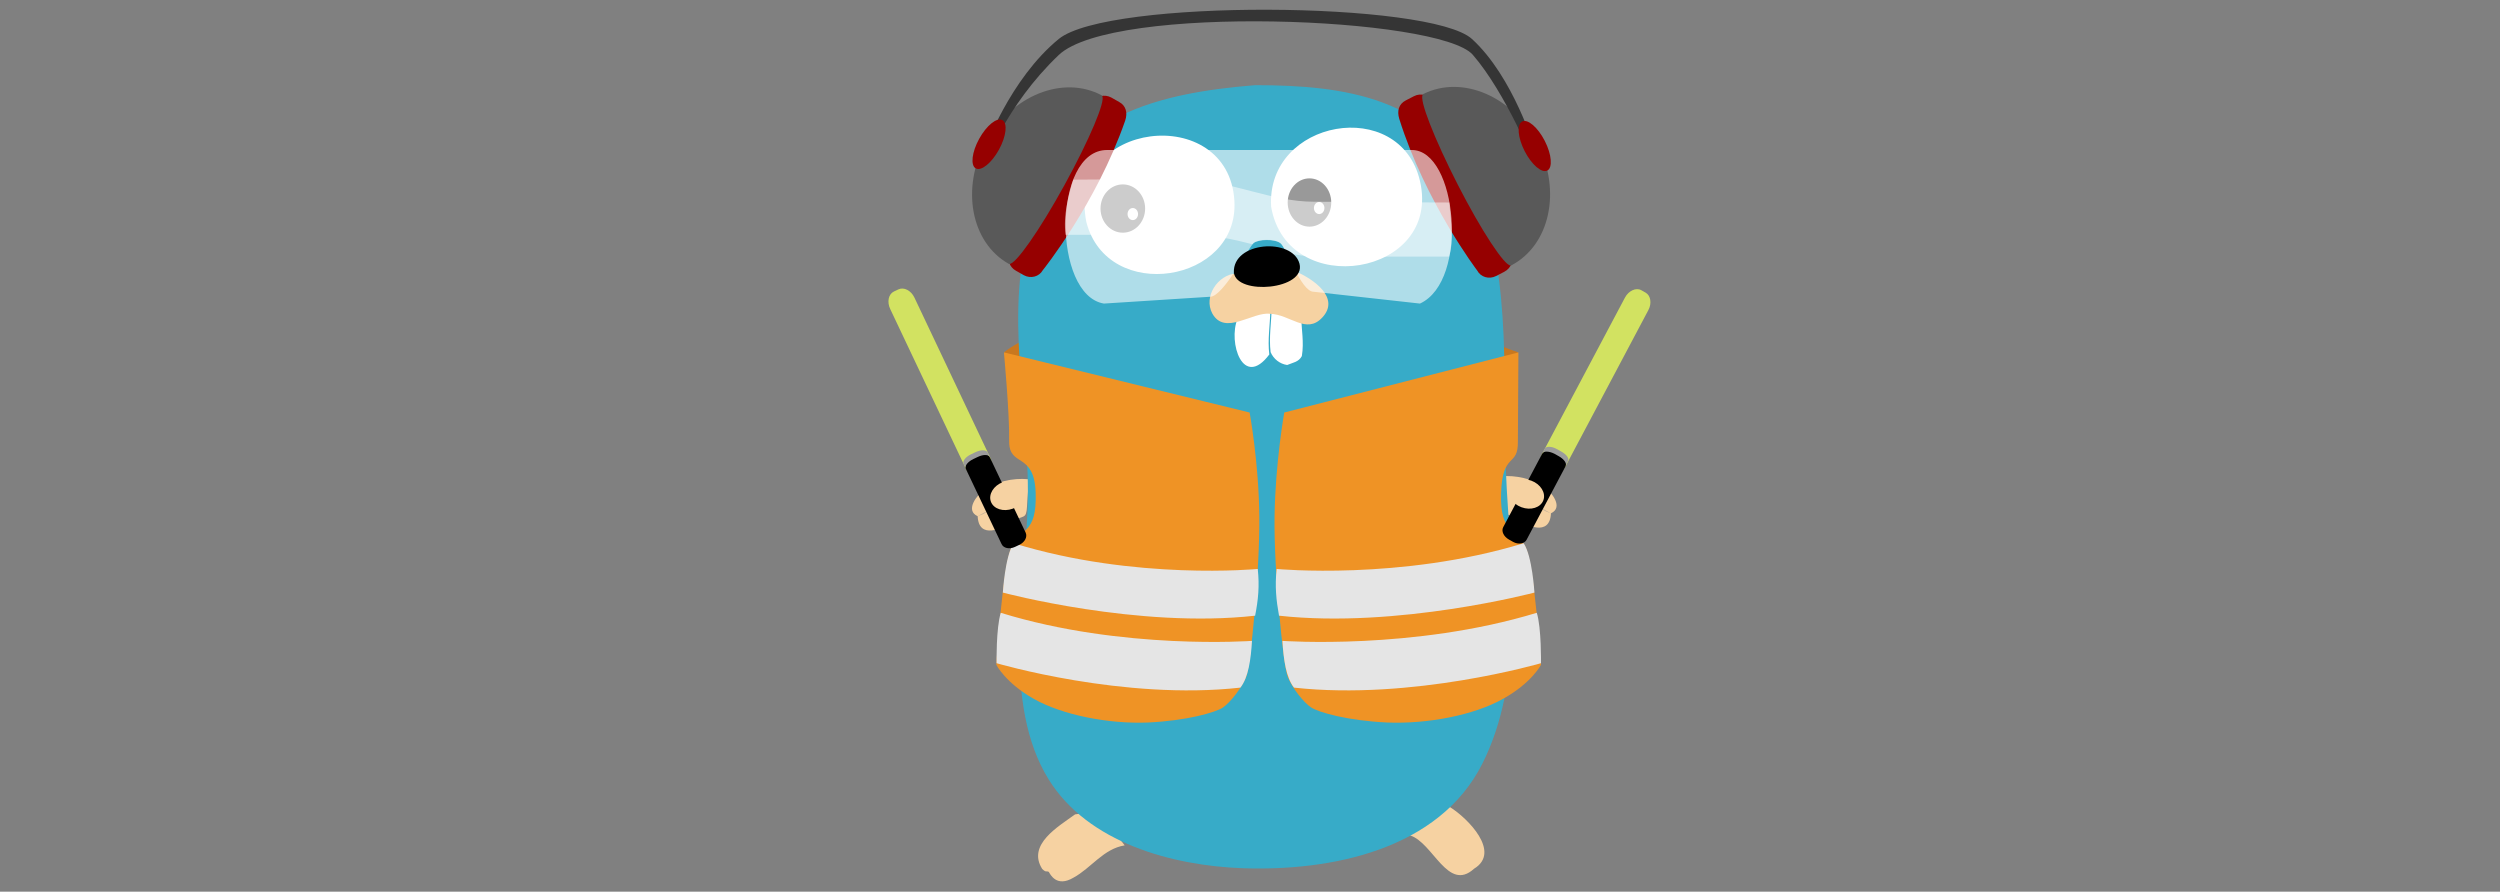 <?xml version="1.0" encoding="utf-8"?>
<!-- Generator: Adobe Illustrator 26.5.0, SVG Export Plug-In . SVG Version: 6.00 Build 0)  -->
<svg version="1.1" id="Ebene_1" xmlns="http://www.w3.org/2000/svg" xmlns:xlink="http://www.w3.org/1999/xlink" x="0px" y="0px"
	 viewBox="0 0 600 214" style="enable-background:new 0 0 600 214;" xml:space="preserve">
<rect x="0" y="0" width="600" height="214" fill="#808080" stroke="none"/>
<style type="text/css">
	.st0{fill:#C9781F;}
	.st1{fill:#F6D2A2;}
	.st2{fill:#C6B198;}
	.st3{fill:#37ABC8;}
	.st4{fill:#077E91;}
	.st5{fill:#FFFFFF;}
	.st6{fill:#EF9325;}
	.st7{fill:#E5E5E5;}
	.st8{fill:#D2E261;}
	.st9{fill:#9B9B9B;}
	.st10{fill:#960000;}
	.st11{fill:#595959;}
	.st12{fill:#353535;}
	.st13{opacity:0.6;fill:#FFFFFF;enable-background:new    ;}
	.st14{opacity:0.5;fill:#FFFFFF;enable-background:new    ;}
</style>
<g transform="matrix(0.63, 0, 0, 0.63, 218.385, 13.7)">
	<path class="st0" d="M35.8,112.5c0,0,23.9-20.7,94.5-20.7c64.8,0,83,14.7,101.5,20.7l-96.5,47.1L35.8,112.5z"/>
	<path class="st1" d="M25.8,174.9c0.4,9,9.4,4.8,13.5,2c3.9-2.7,5-0.5,5.3-5.7c0.2-3.5,0.6-6.9,0.4-10.4c-5.9-0.5-12.2,0.9-17,4.3
		C25.5,166.9,20.9,172.7,25.8,174.9"/>
	<path class="st2" d="M25.8,174.9c1.3-0.5,2.7-0.8,3.6-2"/>
	<path class="st3" d="M46.6,67.7C12.1,58,37.8,14.2,65.5,32.2L46.6,67.7z M199.8,28.9c27.3-19.2,52,24.1,20.2,34.9L199.8,28.9z"/>
	<path class="st1" d="M205.7,285.7c6.9,4.3,19.6,17.2,9.2,23.5c-10,9.1-15.6-10-24.4-12.7C194.3,291.4,199.1,286.7,205.7,285.7
		L205.7,285.7z M81.8,300.3c-8.1,1.3-12.7,8.6-19.5,12.3c-6.4,3.8-8.8-1.2-9.4-2.2c-1-0.5-0.9,0.4-2.5-1.1
		c-5.9-9.3,6.2-16.2,12.5-20.8C71.7,286.7,77.2,294.3,81.8,300.3L81.8,300.3z"/>
	<path class="st4" d="M48,55.6c-4.6-2.4-7.9-5.7-5.1-10.9c2.6-4.9,7.4-4.3,11.9-1.9L48,55.6z M212.9,51c4.6-2.4,7.9-5.7,5.1-10.9
		c-2.6-4.9-7.4-4.3-11.9-1.9L212.9,51z"/>
	<path class="st1" d="M244.2,173.8c-0.4,9-9.4,4.8-13.5,2c-3.9-2.7-5-0.5-5.3-5.7c-0.2-3.5-0.6-6.9-0.4-10.4
		c5.9-0.5,12.2,0.9,17,4.3C244.4,165.8,249.1,171.5,244.2,173.8"/>
	<path class="st2" d="M244.2,173.8c-1.3-0.5-2.7-0.8-3.6-2"/>
	<path class="st3" d="M131.5,10.7c34.5,0,66.9,4.9,83.8,38.1c15.1,37.1,9.8,77.2,12.1,116.4c2,33.7,6.4,72.6-9.3,103.9
		c-16.5,32.9-57.6,41.1-91.5,39.9c-26.6-1-58.8-9.6-73.8-33.9c-17.6-28.5-9.3-70.9-8-102.6c1.5-37.6-10.2-75.3,2.2-112
		C59.7,22.3,94.3,13.7,131.5,10.7"/>
	<path class="st5" d="M137.6,57c6.2,36,65.1,26.5,56.7-9.8C186.7,14.6,135.6,23.7,137.6,57 M67.2,62.8c8,31.3,58.3,23.3,56.4-8.1
		C121.3,17.1,59.5,24.3,67.2,62.8 M149.1,99c0,4.8,1.1,9.5,0.2,14.9c-1.2,2.3-3.5,2.5-5.6,3.4c-2.8-0.4-5.2-2.3-6.3-4.9
		c-0.7-5.7,0.3-11.2,0.4-16.9L149.1,99z"/>
	<ellipse cx="81.1" cy="57.7" rx="8.5" ry="9.2"/>
	<ellipse class="st5" cx="84.9" cy="59.8" rx="2" ry="2.3"/>
	<ellipse cx="152.2" cy="55.4" rx="8.3" ry="9.2"/>
	<ellipse class="st5" cx="155.9" cy="57.5" rx="2" ry="2.3"/>
	<path class="st5" d="M124.8,99.7c-3.7,9,2.1,26.9,12.1,13.6c-0.7-5.7,0.3-11.2,0.4-16.9L124.8,99.7z"/>
	<path class="st1" d="M124.2,82.4c-6.9,0.6-12.5,8.8-9,15.3c4.8,8.6,15.4-0.8,22,0.1c7.6,0.2,13.8,8,19.9,1.4
		c6.8-7.3-2.9-14.5-10.5-17.7L124.2,82.4z"/>
	<path class="st6" d="M35.8,112.5c0,0,2.2,23.6,2,33.8c-0.1,10.2,9.6,3.8,10.1,19.8s-5.9,13-9.3,20.8s-5.7,44.6-5.7,44.6
		s3.5,6.9,14.3,13s28.3,9.6,43.4,9c15.1-0.7,25.9-3.9,28.6-5.7s7.2-7.4,8.9-11.8c1.7-4.4,5.2-40.4,5-61s-3.7-39.6-3.7-39.6
		L35.8,112.5z"/>
	<path class="st7" d="M131.5,212.8c-44.5,5-96.1-8.8-96.1-8.8s0.8-13.9,4.1-18.8c46.3,14.3,93,9.8,93,9.8
		C133.2,201.5,132.7,206.7,131.5,212.8L131.5,212.8z M125.9,240.2c-44.5,5-92.9-9.3-92.9-9.3s-0.2-13.4,1.6-19.2
		c46.3,14.3,95.7,10.7,95.7,10.7C129.9,229.5,128.9,236.4,125.9,240.2L125.9,240.2z"/>
	<path class="st6" d="M231.8,112.5l-0.2,33.8c0.2,10.2-5.9,3.8-6.4,19.8s6,13,9.4,20.8c3.4,7.8,5.8,44.6,5.8,44.6s-3.5,6.9-14.5,13
		c-11,6.2-28.7,9.6-44,9c-15.3-0.7-26.2-3.9-29-5.7s-7.3-7.4-9-11.8c-1.7-4.4-5.3-40.4-5-61s3.7-39.6,3.7-39.6L231.8,112.5z"/>
	<path class="st7" d="M140.6,212.8c45.1,5,97.3-8.8,97.3-8.8s-0.8-13.9-4.1-18.8c-46.9,14.3-94.1,9.8-94.1,9.8
		C139,201.5,139.5,206.7,140.6,212.8L140.6,212.8z M146.3,240.2c45.1,5,94.1-9.3,94.1-9.3s0.2-13.4-1.6-19.2
		c-46.9,14.3-96.9,10.7-96.9,10.7C142.3,229.5,143.3,236.4,146.3,240.2L146.3,240.2z"/>
	<path class="st8" d="M249.8,155.8c-1.4,2.6-4.2,3.9-6.2,2.8l-1.6-0.9c-2-1.1-2.5-4.1-1.1-6.7l31.5-59.4c1.4-2.6,4.2-3.9,6.2-2.8
		l1.6,0.9c2,1.1,2.5,4.1,1.1,6.7L249.8,155.8z"/>
	<path d="M234.9,183.9c-0.8,1.5-3.1,1.9-5.1,0.8l-1.6-0.9c-2-1.1-3-3.2-2.2-4.7l14.8-27.9c0.8-1.5,3.1-1.9,5.1-0.8l1.6,0.9
		c2,1.1,3,3.2,2.2,4.7L234.9,183.9z"/>
	<path class="st9" d="M248,150.2l-1.6-0.9c-2-1.1-4.1-1.1-4.6-0.1l-0.9,1.8c0.5-1,2.6-0.9,4.6,0.1l1.6,0.9c2,1.1,3.2,2.7,2.7,3.7
		l0.9-1.8C251.3,153,250.1,151.3,248,150.2z"/>
	
		<ellipse transform="matrix(0.349 -0.937 0.937 0.349 -3.025 328.36)" class="st1" cx="234.8" cy="166.4" rx="5.4" ry="6.9"/>
	<path class="st8" d="M21.3,156.8c1.3,2.7,4,4.1,6.1,3.1l1.7-0.8c2.1-1,2.7-4,1.4-6.7L1.7,91.6c-1.3-2.7-4-4.1-6.1-3.1l-1.7,0.8
		c-2.1,1-2.7,4-1.4,6.7L21.3,156.8z"/>
	<path d="M34.9,185.5c0.7,1.6,3,2.1,5.1,1.1l1.7-0.8c2.1-1,3.1-3,2.4-4.6l-13.6-28.6c-0.7-1.6-3-2.1-5.1-1.1l-1.7,0.8
		c-2.1,1-3.1,3-2.4,4.6L34.9,185.5z"/>
	<path class="st9" d="M23.3,151.3l1.7-0.8c2.1-1,4.1-0.9,4.6,0.1l0.9,1.8c-0.5-1-2.5-1.1-4.6-0.1l-1.7,0.8c-2.1,1-3.4,2.6-2.9,3.6
		l-0.9-1.8C20,153.9,21.2,152.3,23.3,151.3L23.3,151.3z"/>
	<ellipse transform="matrix(0.937 -0.349 0.349 0.937 -55.923 23.506)" class="st1" cx="37.3" cy="167" rx="6.9" ry="5.4"/>
	<path class="st10" d="M50.6,81.2c-1.4,2.5-4.6,3.3-7.2,1.9l-3-1.7c-2.6-1.4-3.6-4.6-2.3-7.1l31.4-57c1.4-2.5,4.6-3.3,7.2-1.9l3,1.7
		c2.6,1.4,3.3,4.1,2.3,7.1C71,55.9,50.6,81.2,50.6,81.2z"/>
	<path class="st11" d="M58.9,48.7c9.5-17.3,15.8-32.2,14.3-33.9v-0.1c0,0-0.1,0-0.1-0.1l0,0c-14.7-7.9-34.4,0-44.1,17.6
		s-5.8,38.5,8.7,46.6l0,0c0.1,0,0.1,0.1,0.1,0.1v-0.1C40.1,79.3,49.4,66,58.9,48.7L58.9,48.7z"/>
	<path class="st10" d="M216.1,81.3c1.3,2.5,4.5,3.5,7.2,2.1l3.1-1.6c2.7-1.4,3.8-4.5,2.5-7L199.2,17c-1.3-2.5-4.5-3.5-7.2-2.1
		l-3.1,1.6c-2.7,1.4-3.4,4-2.5,7C196.4,55.4,216.1,81.3,216.1,81.3z"/>
	<path class="st11" d="M208.7,48.6c-9-17.6-14.9-32.7-13.3-34.3v-0.1c0,0,0.1,0,0.1-0.1l0,0c14.9-7.5,34.4,0.9,43.6,18.9
		s4.7,38.7-10.1,46.4l0,0c-0.1,0-0.1,0-0.1,0.1v-0.1C226.6,79.7,217.7,66.2,208.7,48.6L208.7,48.6z"/>
	<path class="st12" d="M238.1,41.1c0,0-11-27.4-23.7-42C201.7-15.3,77.2-20.3,56.7-0.8s-28.2,42-28.2,42v-6.1c0,0,9.5-26.7,28.2-42
		s141.6-14.4,157.4,0s24,42,24,42L238.1,41.1z"/>
	<g>
		
			<ellipse transform="matrix(0.89 -0.456 0.456 0.89 10.782 112.333)" class="st10" cx="238" cy="33.8" rx="4.3" ry="10.5"/>
		
			<ellipse transform="matrix(0.482 -0.876 0.876 0.482 -13.451 43.574)" class="st10" cx="30.1" cy="33.2" rx="10.5" ry="4.3"/>
	</g>
	<g>
		<path class="st13" d="M191.2,35.4H75.1c-20.9,0-20.8,55.3-1.2,58.5l40.5-2.6c4.9,0,14.7-18.9,16.5-20.4s7.9-1.7,10.2,0
			c2.4,1.7,7.8,18.5,12.7,18.5l40.5,4.5C213.2,85.2,208.4,35.4,191.2,35.4L191.2,35.4z"/>
		<path class="st14" d="M105.9,46.8c-12.8-0.3-32.8-0.2-43.7-0.1c-1.8,6-3.9,13.6-2.9,21h46.9c9.2,0,17,1.7,24.3,3.6
			c0.2-0.2,0.3-0.4,0.4-0.5c1.8-1.5,7.9-1.7,10.2,0c0.6,0.4,1.4,1.9,2.4,3.8c3.7,0.8,7.4,1.3,11.2,1.4h50.7c2-6.7,0.5-13.9,0.1-20.6
			c-15.4,0-39.9-0.3-51.6-0.3C137.4,55.1,123,47.2,105.9,46.8L105.9,46.8z"/>
	</g>
	<path d="M123.4,82.1c-0.5-11.9,22.3-13.4,25-3.4C151,88.6,124.5,90.9,123.4,82.1C122.5,75,123.4,82.1,123.4,82.1z"/>
</g>
</svg>
